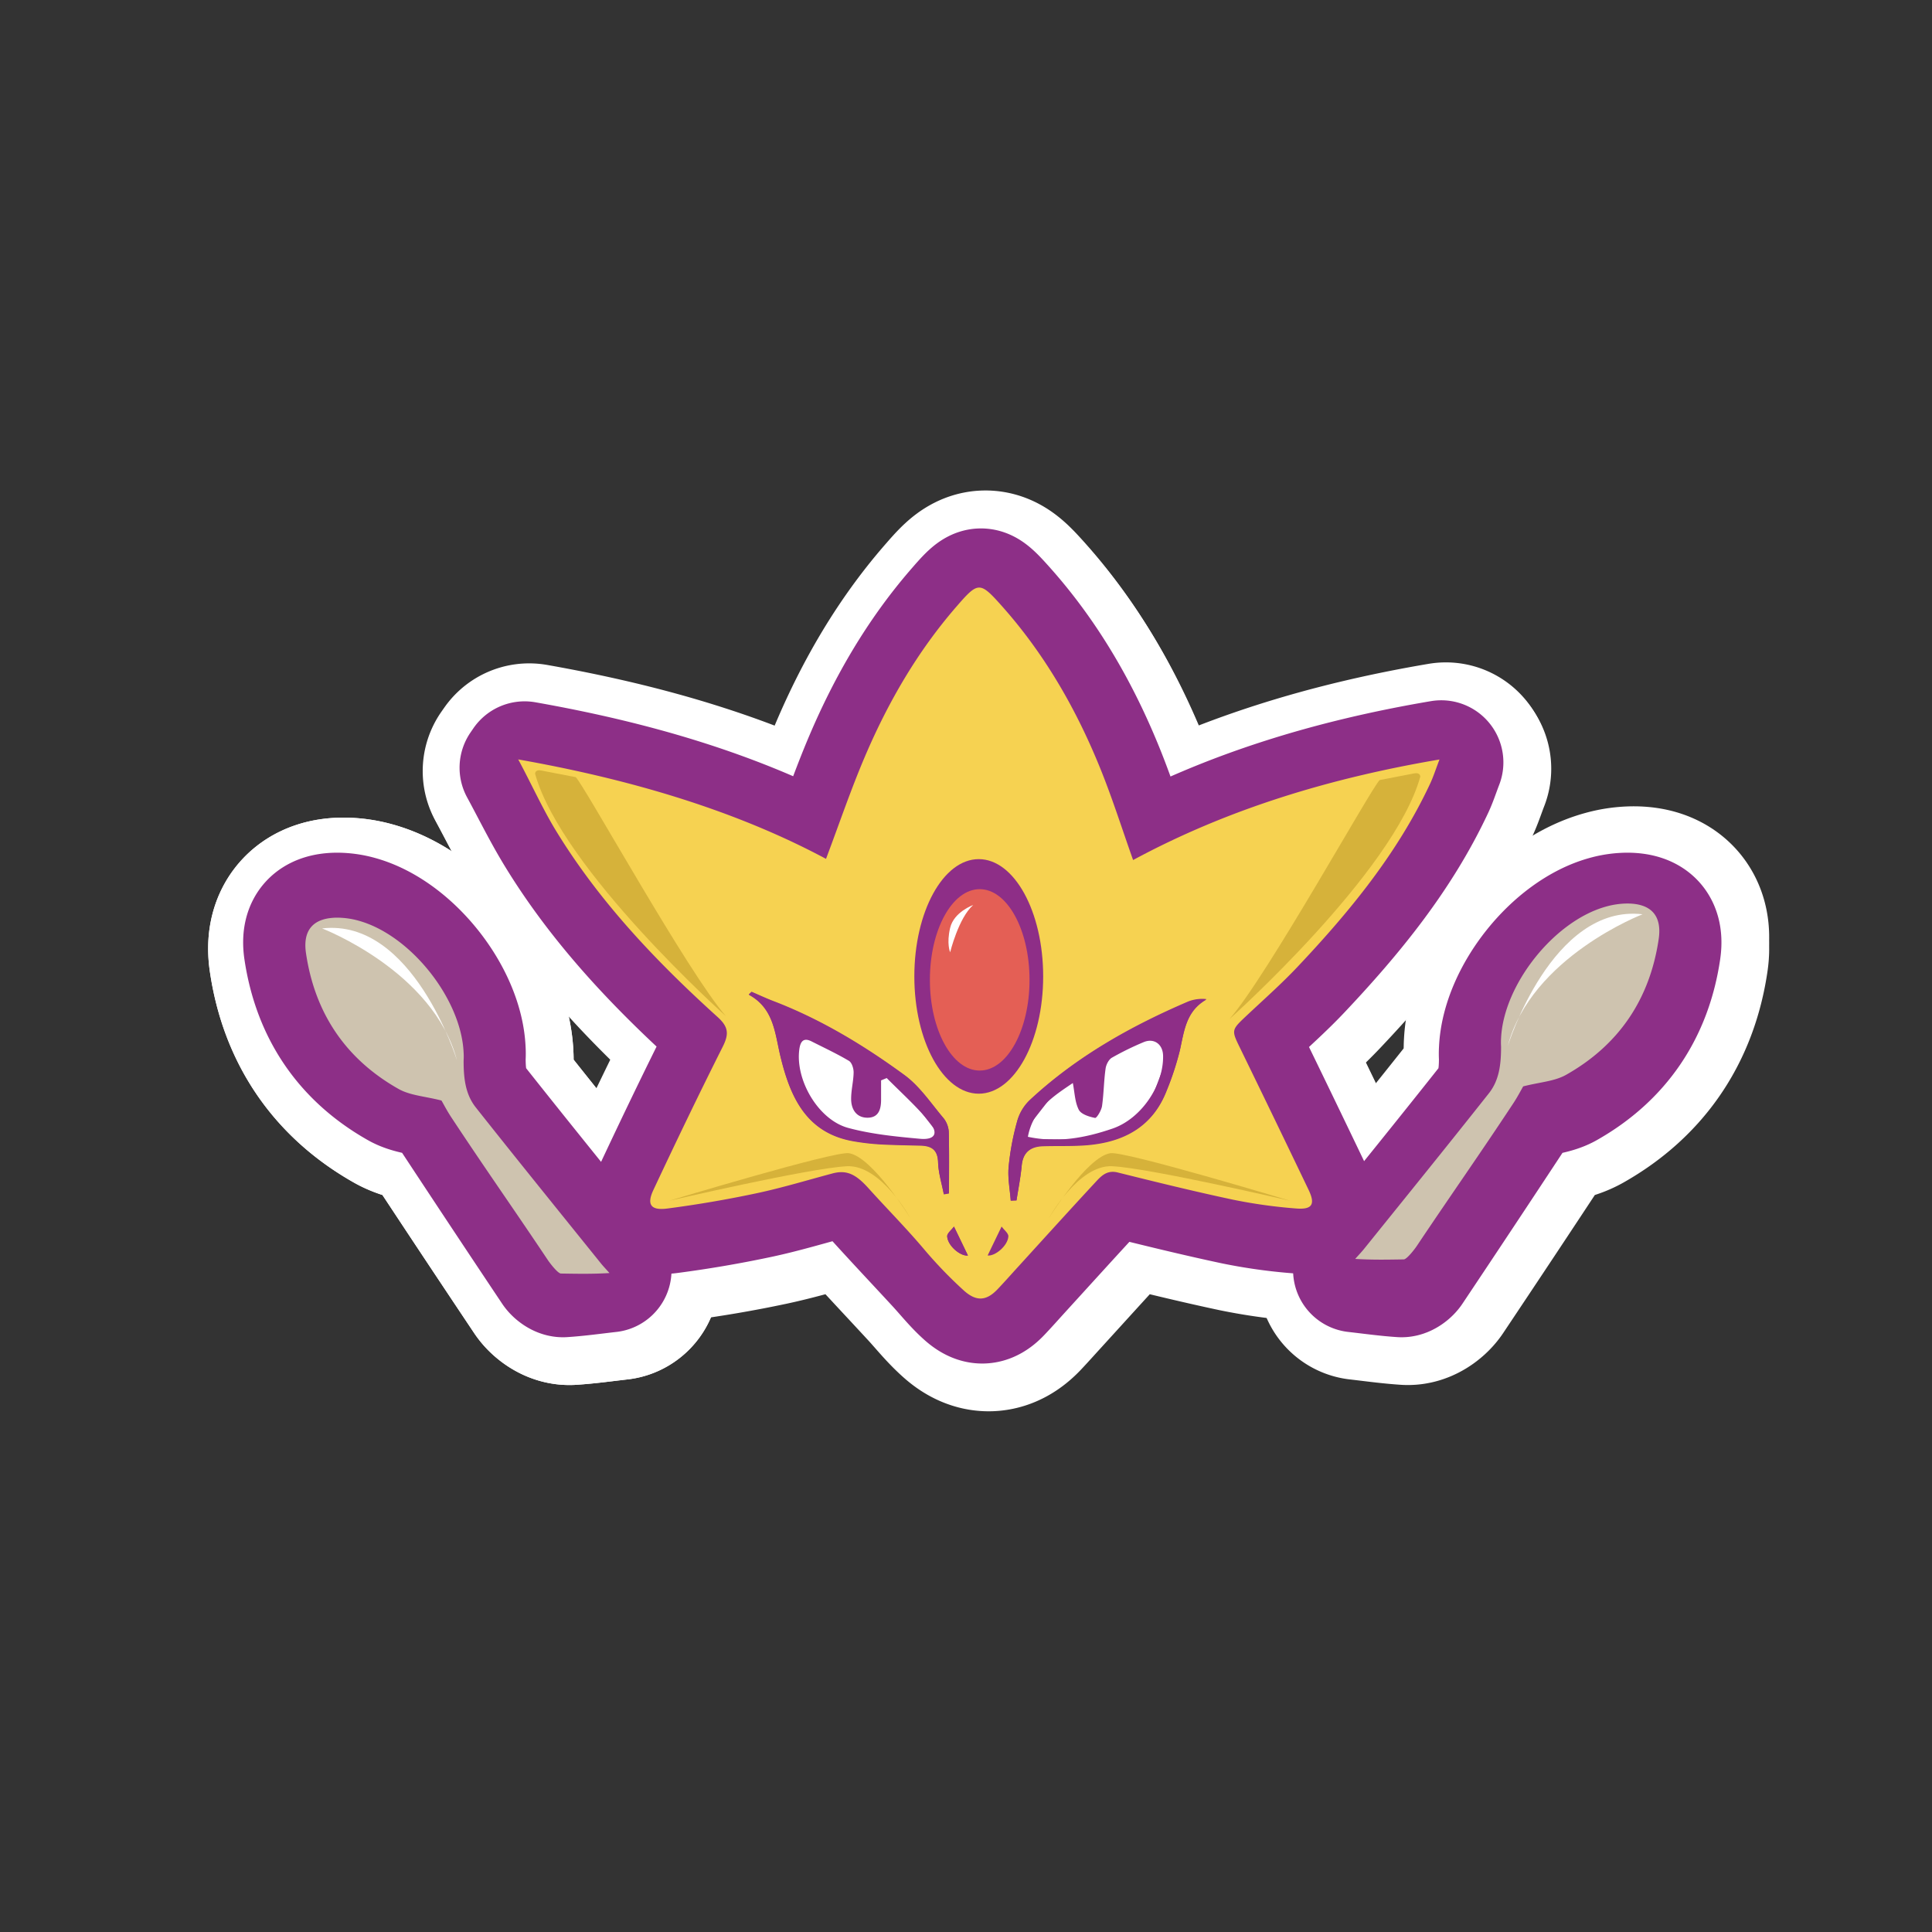 <svg viewBox="0 0 1080 1080" xmlns="http://www.w3.org/2000/svg" data-name="Capa 1" id="Capa_1"><rect x="0" y="0" width="1080" height="1080" fill="#333333" stroke="none"/><defs><style>.cls-1,.cls-6{fill:#fff;}.cls-1{stroke:#fff;stroke-width:115.77px;}.cls-1,.cls-2{stroke-linecap:round;stroke-linejoin:round;}.cls-2{fill:#8d2f87;stroke:#8d2f87;stroke-width:69.46px;}.cls-3{fill:#f6d251;}.cls-4{fill:#8e2e87;}.cls-5{fill:#e45f55;}.cls-7{fill:#d6b23a;}.cls-8{fill:#cec3af;}</style></defs><path d="M250.33,617.15c-9.2-2.37-17.52-2.8-24-6.47-29.52-16.67-46.8-42.33-51.73-75.89-2-13.24,4.38-19.91,17.75-19.86a45.06,45.06,0,0,1,11.64,1.7c29,8,57.28,43.57,58.71,73.58a36.83,36.83,0,0,1,0,4.7c0,9.48.89,18.63,6.78,26.07,23.12,29.24,46.6,58.2,70,87.25,1.26,1.57,2.67,3,4.75,5.36-9.33,1.07-17.53,2.23-25.78,2.76-1.72.11-4.2-1.71-5.28-3.33q-28.69-42.91-57.07-86C253.64,623.31,251.63,619.39,250.33,617.15Z" class="cls-1"></path><path d="M855,617.15c9.21-2.37,17.53-2.8,24-6.47,29.52-16.67,46.8-42.33,51.74-75.89,2-13.24-4.38-19.91-17.76-19.86a45,45,0,0,0-11.63,1.7c-29,8-57.28,43.57-58.72,73.58a36.77,36.77,0,0,0,0,4.7c0,9.48-.9,18.63-6.78,26.07-23.13,29.24-46.61,58.2-70,87.25-1.26,1.57-2.67,3-4.75,5.36,9.32,1.07,17.53,2.23,25.78,2.76,1.71.11,4.19-1.71,5.28-3.33q28.69-42.91,57.06-86C851.72,623.31,853.73,619.39,855,617.15Z" class="cls-1"></path><path d="M296.8,430.33c59.25,10.47,116.7,26.7,169.48,54.95,7.31-19.36,13.85-38.69,21.84-57.4,12.85-30.11,29.17-58.3,50.7-83.18,12.61-14.58,13.3-14.75,26-.5,24,27,41.69,58,55.12,91.38,6.63,16.48,12,33.47,18,50.36,52.62-28.39,109.76-45.79,171.32-56.21-2.15,5.59-3.43,9.66-5.23,13.5-18.17,38.87-45,71.56-74.15,102.42-9,9.54-18.9,18.27-28.47,27.29-8.65,8.14-8.54,8-3.42,18.53q19.17,39.31,38.07,78.78c3.93,8.19,2.11,11.25-7.21,10.45a287.27,287.27,0,0,1-35.07-4.92c-21.57-4.58-43-9.86-64.41-15.2-6.21-1.55-9.45,2.23-12.75,5.79-14.65,15.81-29.11,31.81-43.64,47.74-3.55,3.88-7.05,7.81-10.65,11.64-6.16,6.54-11.8,7.17-18.77,1-5.66-5-10.43-11.07-15.6-16.67-13.53-14.66-27.26-29.14-40.5-44.06-5.1-5.75-10.68-6.72-17.52-4.89-14.21,3.79-28.32,8.08-42.69,11.13-16.41,3.48-33,6.3-49.63,8.48-9.23,1.21-11.65-2.17-7.81-10.35,12.6-26.86,25.46-53.61,38.78-80.11,3.5-7,3.3-11-2.84-16.57-34.45-31.11-66.33-64.62-90.62-104.55-7.19-11.82-13.31-24.29-19.92-36.47C295.71,431.88,296.25,431.1,296.8,430.33ZM580.4,551.77c-1.29-16.56-5.56-33.09-12.29-41.76-9.62-12.39-22.7-12-31.86.66-18.9,26-8.28,64.69,4.17,80.84,5.22,6.77,12.18,8.31,19.49,3.38,4.58-3.08,9.28-7.58,11.3-12.52C575.23,572.57,577.44,562,580.4,551.77ZM532.13,672.6l2.89-.49c0-11.52.16-23.05-.13-34.57a12.45,12.45,0,0,0-2.76-7.2c-7.09-8.36-13.4-18-22.06-24.3-22.7-16.6-46.78-31.17-73.24-41.3-4.12-1.58-8.12-3.46-12.17-5.2L423.12,561c14.07,7.69,14.55,21.48,17.69,34.5,5.42,22.46,14.26,42.8,40.77,47.4a130.09,130.09,0,0,0,14.85,1.72c7.61.43,15.24.5,22.86.72,6.11.18,9.45,2.51,9.64,9.44C529.1,660.77,531,666.67,532.13,672.6Zm37.42,3.54,3.25-.16c1-6.45,2.3-12.86,2.89-19.35.69-7.46,4.82-10.74,11.84-11,8.4-.28,16.85.12,25.2-.62,20.28-1.8,36.22-10.43,44-30.39a162.15,162.15,0,0,0,7.35-22.41c2.44-10.74,3.34-22,14.87-28.57A21.71,21.71,0,0,0,668.78,565c-32.3,13.84-62.64,30.93-88.53,55a26.73,26.73,0,0,0-7.12,11.89,145.48,145.48,0,0,0-4.76,25.49C567.8,663.57,569.09,669.89,569.55,676.14Zm-31.73,14.68c-1.35,1.85-3.92,3.78-3.8,5.52.36,5.35,7.55,11.19,11.6,10.65ZM557.24,710l4.25,1.61q3.46-9.7,6.91-19.43l-2.6-1Z" class="cls-1"></path><path d="M250.33,617.15c-9.2-2.37-17.52-2.8-24-6.47-29.52-16.67-46.8-42.33-51.73-75.89-2-13.24,4.38-19.91,17.75-19.86a45.06,45.06,0,0,1,11.64,1.7c29,8,57.28,43.57,58.71,73.58a36.83,36.83,0,0,1,0,4.7c0,9.48.89,18.63,6.78,26.07,23.12,29.24,46.6,58.2,70,87.25,1.26,1.57,2.67,3,4.75,5.36-9.33,1.07-17.53,2.23-25.78,2.76-1.72.11-4.2-1.71-5.28-3.33q-28.69-42.91-57.07-86C253.64,623.31,251.63,619.39,250.33,617.15Z" class="cls-1"></path><path d="M855,610.84c9.21-2.37,17.53-2.8,24-6.47,29.52-16.67,46.8-42.33,51.74-75.89,2-13.25-4.38-19.91-17.76-19.86a44.56,44.56,0,0,0-11.63,1.7c-29,8-57.28,43.57-58.72,73.58a36.79,36.79,0,0,0,0,4.7c0,9.47-.9,18.63-6.78,26.07-23.13,29.24-46.61,58.19-70,87.24-1.26,1.57-2.67,3-4.75,5.37,9.32,1.06,17.53,2.22,25.78,2.75,1.71.11,4.19-1.7,5.28-3.32q28.69-42.91,57.06-86.05C851.72,617,853.73,613.08,855,610.84Z" class="cls-1"></path><path d="M295.81,428.71c59.25,10.47,116.7,26.7,169.49,55,7.3-19.36,13.84-38.69,21.83-57.4,12.85-30.11,29.17-58.3,50.7-83.18,12.62-14.58,13.3-14.75,26-.5,24,27,41.69,58,55.12,91.38,6.63,16.48,12,33.47,18,50.36,52.62-28.39,109.76-45.79,171.31-56.21-2.15,5.59-3.43,9.66-5.23,13.5-18.17,38.87-45,71.55-74.14,102.42-9,9.54-18.91,18.27-28.48,27.29-8.65,8.14-8.54,8-3.42,18.53q19.17,39.31,38.07,78.78c3.93,8.18,2.11,11.25-7.21,10.45a286.83,286.83,0,0,1-35.06-4.92c-21.58-4.58-43-9.86-64.41-15.2-6.22-1.55-9.45,2.23-12.75,5.79-14.66,15.81-29.12,31.81-43.65,47.74-3.55,3.88-7.05,7.81-10.65,11.64-6.16,6.54-11.8,7.17-18.77,1C536.87,720,532.1,714,526.94,708.42c-13.54-14.66-27.27-29.14-40.5-44.06-5.1-5.76-10.69-6.72-17.52-4.9-14.22,3.8-28.33,8.09-42.7,11.14-16.41,3.48-33,6.3-49.63,8.48-9.23,1.2-11.64-2.17-7.8-10.36q18.88-40.28,38.77-80.1c3.5-7,3.3-11-2.83-16.57-34.46-31.11-66.33-64.62-90.63-104.55-7.19-11.82-13.31-24.29-19.92-36.47Zm283.6,121.44c-1.29-16.56-5.56-33.1-12.29-41.76-9.62-12.39-22.7-12-31.86.66-18.9,26-8.28,64.69,4.17,80.84,5.23,6.77,12.18,8.31,19.49,3.38,4.58-3.08,9.28-7.58,11.31-12.52C574.25,570.94,576.45,560.39,579.41,550.15ZM531.14,671l2.89-.49c0-11.52.16-23-.12-34.57a12.49,12.49,0,0,0-2.76-7.2c-7.1-8.36-13.41-18-22.07-24.3-22.7-16.6-46.78-31.17-73.24-41.31-4.12-1.57-8.11-3.45-12.17-5.19l-1.54,1.48c14.07,7.7,14.55,21.49,17.69,34.51,5.42,22.46,14.26,42.8,40.77,47.4A130.35,130.35,0,0,0,495.44,643c7.61.43,15.24.49,22.86.72,6.11.18,9.45,2.51,9.64,9.44C528.11,659.15,530,665.05,531.14,671Zm37.42,3.54,3.26-.16c1-6.45,2.29-12.87,2.88-19.35.69-7.46,4.82-10.74,11.84-11,8.4-.28,16.85.12,25.2-.62C632,641.62,648,633,655.73,613a160.82,160.82,0,0,0,7.35-22.41c2.45-10.74,3.34-22,14.87-28.57a21.58,21.58,0,0,0-10.16,1.32c-32.3,13.84-62.64,30.93-88.53,55a26.82,26.82,0,0,0-7.12,11.89,145.48,145.48,0,0,0-4.76,25.49C566.81,662,568.1,668.27,568.56,674.52ZM536.83,689.2c-1.34,1.85-3.92,3.77-3.8,5.52.37,5.35,7.55,11.19,11.6,10.65Z" class="cls-1"></path><path d="M536.83,689.2l7.8,16.17c-4,.54-11.23-5.3-11.6-10.65C532.91,693,535.49,691.05,536.83,689.2Z" class="cls-1"></path><path d="M563.44,689.2l-7.81,16.17c4,.54,11.24-5.3,11.6-10.65C567.35,693,564.78,691.05,563.44,689.2Z" class="cls-1"></path><ellipse ry="55.37" rx="30.41" cy="549.37" cx="551.21" class="cls-1"></ellipse><polygon points="530.15 640.23 495.45 640.57 460.12 629.17 439.62 575.08 500.84 602.57 530.15 640.23" class="cls-1"></polygon><polygon points="572.94 640.23 607.64 640.57 642.98 629.17 663.47 575.08 602.25 602.57 572.94 640.23" class="cls-1"></polygon><path d="M531.14,671.23c-1.13-5.92-3-11.83-3.2-17.79-.19-6.93-3.53-9.26-9.64-9.44-7.62-.22-15.25-.28-22.86-.72a128.13,128.13,0,0,1-14.85-1.72c-26.51-4.6-35.35-24.94-40.77-47.4-3.14-13-3.62-26.81-17.69-34.5l1.54-1.49c4.06,1.74,8.05,3.62,12.17,5.2,26.46,10.14,50.54,24.7,73.24,41.3,8.66,6.33,15,15.94,22.07,24.31a12.49,12.49,0,0,1,2.76,7.2c.28,11.51.12,23,.12,34.56ZM498.7,605.66l-2.63,1.82c0,3.39,0,6.78,0,10.16.09,5.43-1,10.65-7.48,10.71-6.31,0-9.27-4.65-9.25-10.56,0-4.95,1.32-9.9,1.38-14.85,0-2.17-1-5.41-2.62-6.37-6.74-4-13.88-7.32-20.88-10.88-4.55-2.3-6.22.11-6.81,4.21-2.47,17.14,10.46,39.61,27.3,44.16,13,3.51,26.67,4.86,40.14,6.07,8.41.76,10.51-3.15,5.12-9.57C515.55,621.7,506.85,613.91,498.7,605.66Z" class="cls-1"></path><path d="M568.56,674.78c-.46-6.25-1.75-12.58-1.18-18.74a145.48,145.48,0,0,1,4.76-25.49,26.82,26.82,0,0,1,7.12-11.89c25.89-24.11,56.23-41.2,88.53-55A21.71,21.71,0,0,1,678,562.3c-11.53,6.59-12.42,17.84-14.87,28.57a160.82,160.82,0,0,1-7.35,22.41c-7.77,20-23.71,28.59-44,30.39-8.35.74-16.8.35-25.2.62-7,.23-11.15,3.51-11.84,11-.59,6.49-1.89,12.91-2.88,19.35ZM578.14,639c16.54,3.54,32.09.64,47.33-4.59,16-5.48,28.62-24.08,28.26-40.77-.14-6.42-5.1-10-10.9-7.52a160.32,160.32,0,0,0-17.66,8.65c-1.8,1-3.26,3.87-3.56,6.07-1,6.94-1,14-2.05,20.94-.38,2.48-3,6.81-3.91,6.64-3.3-.66-7.81-2.06-9.1-4.6-2.19-4.31-2.28-9.7-3.32-14.91C592.58,616.23,581.05,623.41,578.14,639Z" class="cls-1"></path><path d="M246.79,613.61c-9.21-2.37-17.53-2.81-24-6.47C193.25,590.47,176,564.8,171,531.24c-1.95-13.24,4.39-19.91,17.76-19.85a45,45,0,0,1,11.64,1.69c29,8,57.28,43.57,58.71,73.59a36.79,36.79,0,0,1,0,4.7c0,9.47.9,18.63,6.78,26.07,23.13,29.23,46.61,58.19,70,87.24,1.27,1.57,2.67,3,4.76,5.37-9.33,1.06-17.54,2.22-25.79,2.75-1.71.11-4.19-1.7-5.28-3.32q-28.68-42.93-57.06-86.05C250.1,619.77,248.08,615.84,246.79,613.61Z" class="cls-2"></path><path d="M851.48,613.61c9.2-2.37,17.52-2.81,24-6.47,29.52-16.67,46.8-42.34,51.74-75.9,1.94-13.24-4.39-19.91-17.76-19.85a45,45,0,0,0-11.64,1.69c-29,8-57.28,43.57-58.71,73.59a36.84,36.84,0,0,0,0,4.7c0,9.47-.89,18.63-6.78,26.07-23.12,29.23-46.6,58.19-70,87.24-1.27,1.57-2.68,3-4.76,5.37,9.33,1.06,17.54,2.22,25.78,2.75,1.72.11,4.2-1.7,5.29-3.32q28.68-42.93,57.06-86.05C848.17,619.77,850.18,615.84,851.48,613.61Z" class="cls-2"></path><path d="M293.25,426.78c59.26,10.48,116.7,26.7,169.49,55,7.31-19.37,13.84-38.7,21.83-57.41,12.86-30.11,29.18-58.3,50.7-83.18,12.62-14.58,13.31-14.75,26-.5,24,27,41.7,58,55.13,91.39,6.62,16.48,12,33.46,18,50.35C687,454,744.12,436.6,805.67,426.19c-2.14,5.59-3.43,9.66-5.22,13.49-18.18,38.87-45,71.56-74.15,102.43-9,9.54-18.91,18.27-28.48,27.28-8.65,8.15-8.54,8-3.41,18.53q19.17,39.33,38.06,78.79c3.93,8.18,2.11,11.24-7.2,10.44a285.31,285.31,0,0,1-35.07-4.91c-21.57-4.59-43-9.86-64.41-15.2-6.22-1.55-9.45,2.22-12.75,5.78-14.66,15.82-29.12,31.81-43.65,47.74-3.54,3.89-7,7.81-10.65,11.64-6.15,6.55-11.8,7.18-18.77,1-5.65-5-10.43-11.07-15.59-16.66-13.53-14.66-27.27-29.14-40.5-44.07-5.1-5.75-10.69-6.71-17.52-4.89-14.21,3.79-28.32,8.09-42.69,11.13-16.41,3.48-33,6.31-49.63,8.48-9.24,1.21-11.65-2.16-7.81-10.35,12.6-26.86,25.45-53.61,38.78-80.11,3.5-7,3.3-11-2.84-16.56-34.46-31.11-66.33-64.62-90.62-104.55-7.19-11.82-13.31-24.3-19.92-36.47Zm283.6,121.44c-1.29-16.55-5.56-33.09-12.28-41.75-9.63-12.39-22.7-12-31.87.66-18.89,26-8.27,64.69,4.18,80.83,5.22,6.78,12.17,8.31,19.49,3.39,4.57-3.08,9.28-7.58,11.3-12.52C571.69,569,573.9,558.47,576.85,548.22ZM528.59,669.06l2.89-.49c0-11.53.15-23.06-.13-34.57a12.42,12.42,0,0,0-2.76-7.2c-7.09-8.36-13.41-18-22.07-24.31-22.69-16.6-46.78-31.16-73.24-41.3-4.11-1.58-8.11-3.46-12.16-5.2l-1.54,1.49c14.06,7.7,14.55,21.49,17.69,34.51,5.42,22.45,14.26,42.79,40.77,47.4a132.11,132.11,0,0,0,14.85,1.72c7.61.43,15.23.49,22.85.72,6.11.18,9.45,2.5,9.65,9.44C525.56,657.22,527.45,663.13,528.59,669.06ZM566,672.6l3.25-.16c1-6.45,2.29-12.87,2.89-19.35.69-7.46,4.81-10.74,11.83-11,8.4-.28,16.86.12,25.21-.63,20.28-1.8,36.21-10.42,44-30.39a161.13,161.13,0,0,0,7.35-22.4c2.45-10.74,3.35-22,14.88-28.58a21.69,21.69,0,0,0-10.16,1.32c-32.31,13.84-62.65,30.94-88.53,55a26.73,26.73,0,0,0-7.12,11.89,145.44,145.44,0,0,0-4.77,25.5C564.26,660,565.55,666.35,566,672.6Zm-31.74,14.68c-1.34,1.84-3.91,3.77-3.79,5.51.36,5.35,7.55,11.2,11.6,10.65C539.75,698.61,537.36,693.66,534.27,687.28Zm19.43,19.13L558,708q3.45-9.72,6.91-19.43l-2.6-1Q558,697,553.7,706.41Z" class="cls-2"></path><path d="M289.71,424.53C349,435,409,451.87,461.75,480.11c7.31-19.36,13.84-38.69,21.83-57.4,12.86-30.11,29.18-58.3,50.7-83.18,12.62-14.58,13.31-14.75,26-.5,24,27,41.7,58,55.13,91.39,6.63,16.48,12,33.46,18,50.35C686,452.38,743.13,435,804.68,424.56c-2.14,5.6-3.43,9.67-5.22,13.5-18.17,38.87-45,71.56-74.15,102.43-9,9.54-18.9,18.27-28.47,27.28-8.65,8.15-8.55,8-3.42,18.53q19.17,39.33,38.07,78.79c3.92,8.18,2.1,11.24-7.21,10.44a285.31,285.31,0,0,1-35.07-4.91c-21.57-4.59-43-9.86-64.41-15.2-6.22-1.55-9.45,2.22-12.75,5.78C597.4,677,582.94,693,568.4,708.94c-3.54,3.89-7,7.81-10.65,11.64-6.15,6.55-11.8,7.18-18.76,1a241.89,241.89,0,0,1-22.91-23.81c-10.28-12.07-19.82-21.59-30.63-33.58-7-7.75-12.09-10.36-20.08-8.23-14.21,3.79-28.32,8.09-42.69,11.13-16.41,3.48-33,6.31-49.63,8.48-9.23,1.21-11.65-2.17-7.81-10.35,12.6-26.86,25.45-53.61,38.78-80.11,3.5-7,3.3-11-2.84-16.56C366.72,537.4,334.85,503.89,310.56,464c-7.19-11.82-14.24-27.26-20.85-39.43C290.48,423.45,288.93,425.6,289.71,424.53ZM575.87,546.6c-1.29-16.55-5.56-33.09-12.29-41.75-9.63-12.4-22.7-12-31.86.66-18.9,26-8.28,64.69,4.17,80.83,5.22,6.78,12.18,8.31,19.49,3.39,4.58-3.09,9.28-7.58,11.3-12.52C570.7,567.4,572.91,556.85,575.87,546.6ZM527.6,667.44l2.89-.5c0-11.49.16-23-.13-34.47a13.62,13.62,0,0,0-2.76-7.29c-7.09-8.36-13.4-18-22.06-24.31-22.7-16.6-46.78-31.16-73.25-41.3-4.11-1.58-8.11-3.46-12.16-5.2l-1.54,1.49c14.07,7.69,14.55,21.49,17.69,34.51,5.42,22.45,14.26,42.79,40.77,47.4a130.07,130.07,0,0,0,14.85,1.71c7.61.44,15.24.5,22.86.73,6.11.18,9.44,2.5,9.64,9.43C524.57,655.6,526.47,661.51,527.6,667.44ZM565,671l3.25-.17c1-6.44,2.29-12.86,2.89-19.34.69-7.47,4.82-10.74,11.84-11,8.4-.27,16.85.13,25.2-.62,20.28-1.8,36.22-10.42,44-30.39a161.17,161.17,0,0,0,7.36-22.4c2.44-10.74,3.34-22,14.87-28.58a21.69,21.69,0,0,0-10.16,1.32c-32.3,13.84-62.64,30.93-88.53,55a25.75,25.75,0,0,0-7.15,12,144.43,144.43,0,0,0-4.73,25.4C563.27,658.4,564.56,664.73,565,671Zm-31.73,14.68c-1.35,1.84-3.92,3.77-3.8,5.51.36,5.35,7.55,11.2,11.6,10.65Z" class="cls-3"></path><path d="M533.29,685.66l7.8,16.16c-4.05.55-11.24-5.3-11.6-10.65C529.37,689.43,531.94,687.5,533.29,685.66Z" class="cls-4"></path><path d="M559.89,685.66l-7.8,16.16c4,.55,11.24-5.3,11.6-10.65C563.81,689.43,561.24,687.5,559.89,685.66Z" class="cls-4"></path><ellipse ry="55.37" rx="30.41" cy="545.82" cx="547.66" class="cls-5"></ellipse><ellipse ry="65.56" rx="36.01" cy="545.82" cx="547.13" class="cls-4"></ellipse><polygon points="526.61 636.68 491.91 637.02 456.57 625.63 436.08 571.54 497.3 599.03 526.61 636.68" class="cls-6"></polygon><polygon points="569.4 636.68 604.1 637.02 639.43 625.63 659.93 571.54 598.71 599.03 569.4 636.68" class="cls-6"></polygon><path d="M527.6,667.69c-1.13-5.93-3-11.84-3.2-17.79-.2-6.94-3.53-9.26-9.64-9.44-7.62-.23-15.25-.29-22.86-.72A132.38,132.38,0,0,1,477.05,638c-26.51-4.6-35.35-24.95-40.77-47.4-3.14-13-3.62-26.81-17.69-34.51l1.54-1.48c4.05,1.74,8.05,3.62,12.16,5.19,26.47,10.14,50.55,24.71,73.25,41.31,8.66,6.33,15,15.94,22.06,24.3a13.65,13.65,0,0,1,2.76,7.3c.29,11.48.13,23,.13,34.47Zm-31.92-65.05-3.15,1.3c0,3.38,0,6.77,0,10.16.09,5.43-1,10.65-7.49,10.71-6.3.05-9.26-4.66-9.25-10.57,0-5,1.33-9.89,1.39-14.84,0-2.18-1-5.42-2.63-6.38-6.74-4-13.88-7.32-20.88-10.87-4.54-2.31-6.21.1-6.81,4.21-2.47,17.13,10.47,39.6,27.3,44.15,13,3.51,26.68,4.86,40.15,6.08,8.41.76,10.51-3.16,5.12-9.58C512.16,618.35,503.68,610.69,495.68,602.64Z" class="cls-4"></path><path d="M565,671.23c-.46-6.25-1.75-12.58-1.18-18.73a144.43,144.43,0,0,1,4.73-25.4,25.75,25.75,0,0,1,7.15-12c25.89-24.1,56.23-41.2,88.53-55a21.69,21.69,0,0,1,10.16-1.31c-11.53,6.59-12.43,17.83-14.87,28.57a161.74,161.74,0,0,1-7.36,22.41c-7.76,20-23.7,28.59-44,30.39-8.35.74-16.8.34-25.2.62-7,.23-11.15,3.51-11.84,11-.6,6.48-1.9,12.9-2.89,19.35Zm9.58-35.76c16.53,3.54,32.09.64,47.33-4.59,16-5.48,28.62-24.08,28.26-40.77-.14-6.42-5.1-10-10.91-7.53a162.87,162.87,0,0,0-17.65,8.65c-1.8,1-3.26,3.88-3.57,6.07-1,7-1,14-2,21-.37,2.48-3,6.81-3.9,6.63-3.31-.65-7.82-2.06-9.1-4.59-2.19-4.32-2.29-9.7-3.32-14.92C589,612.69,577.51,619.86,574.6,635.47Z" class="cls-4"></path><ellipse ry="50.7" rx="27.85" cy="547.75" cx="547.66" class="cls-5"></ellipse><path d="M321.83,434.43c4.49,4,62.95,109.79,84,133.65,0,0-91.91-82.1-106.71-135.55,0,0-.1-2.45,3.29-1.84S321.83,434.43,321.83,434.43Z" class="cls-7"></path><path d="M771.25,436.05c-4.49,4-63,109.79-84,133.65,0,0,91.9-82.1,106.7-135.55,0,0,.1-2.45-3.29-1.84S771.25,436.05,771.25,436.05Z" class="cls-7"></path><path d="M374.12,671.23S466,643.47,474.47,644.64c13.08,1.8,34.43,36.29,34.43,36.29s-16.45-29.91-35.42-29C452.68,652.94,374.12,671.23,374.12,671.23Z" class="cls-7"></path><path d="M721.13,671.23s-91.9-27.76-100.35-26.59c-13.09,1.8-34.43,36.29-34.43,36.29s16.45-29.91,35.42-29C642.56,652.94,721.13,671.23,721.13,671.23Z" class="cls-7"></path><path d="M851.48,607.29c9.2-2.36,17.52-2.8,24-6.47,29.52-16.66,46.8-42.33,51.74-75.89,1.94-13.24-4.39-19.91-17.76-19.86a45.49,45.49,0,0,0-11.64,1.7c-29,8-57.28,43.57-58.71,73.58a36.83,36.83,0,0,0,0,4.7c0,9.48-.89,18.63-6.78,26.07-23.12,29.24-46.6,58.2-70,87.25-1.27,1.57-2.68,3-4.76,5.37,9.5.58,17.77.42,27.13.27,1.72,0,6.14-5.77,7.22-7.39,19.13-28.61,34.83-50.77,53.78-79.5C848.17,613.46,850.18,609.53,851.48,607.29Z" class="cls-8"></path><path d="M918.22,511.08S856,534.92,842.84,584.73C842.84,584.73,867.47,505.17,918.22,511.08Z" class="cls-6"></path><path d="M246.79,615.2c-9.21-2.37-17.53-2.81-24-6.47-29.52-16.67-46.8-42.34-51.74-75.9-1.95-13.24,4.39-19.91,17.76-19.85a45,45,0,0,1,11.64,1.69c29,8,57.28,43.57,58.71,73.59a36.79,36.79,0,0,1,0,4.7c0,9.47.9,18.62,6.78,26.06,23.13,29.24,46.61,58.2,70,87.25,1.27,1.57,2.67,3,4.76,5.37-9.51.58-17.77.42-27.13.27-1.72,0-6.14-5.77-7.23-7.39-19.12-28.61-34.82-50.77-53.77-79.5C250.1,621.36,248.08,617.43,246.79,615.2Z" class="cls-8"></path><path d="M180.05,519s62.26,23.84,75.37,73.65C255.42,592.63,230.79,513.07,180.05,519Z" class="cls-6"></path><path d="M544,505.92s-10.74,3.82-12.86,12.75,0,13.66,0,13.66S535.82,513.15,544,505.92Z" class="cls-6"></path></svg>